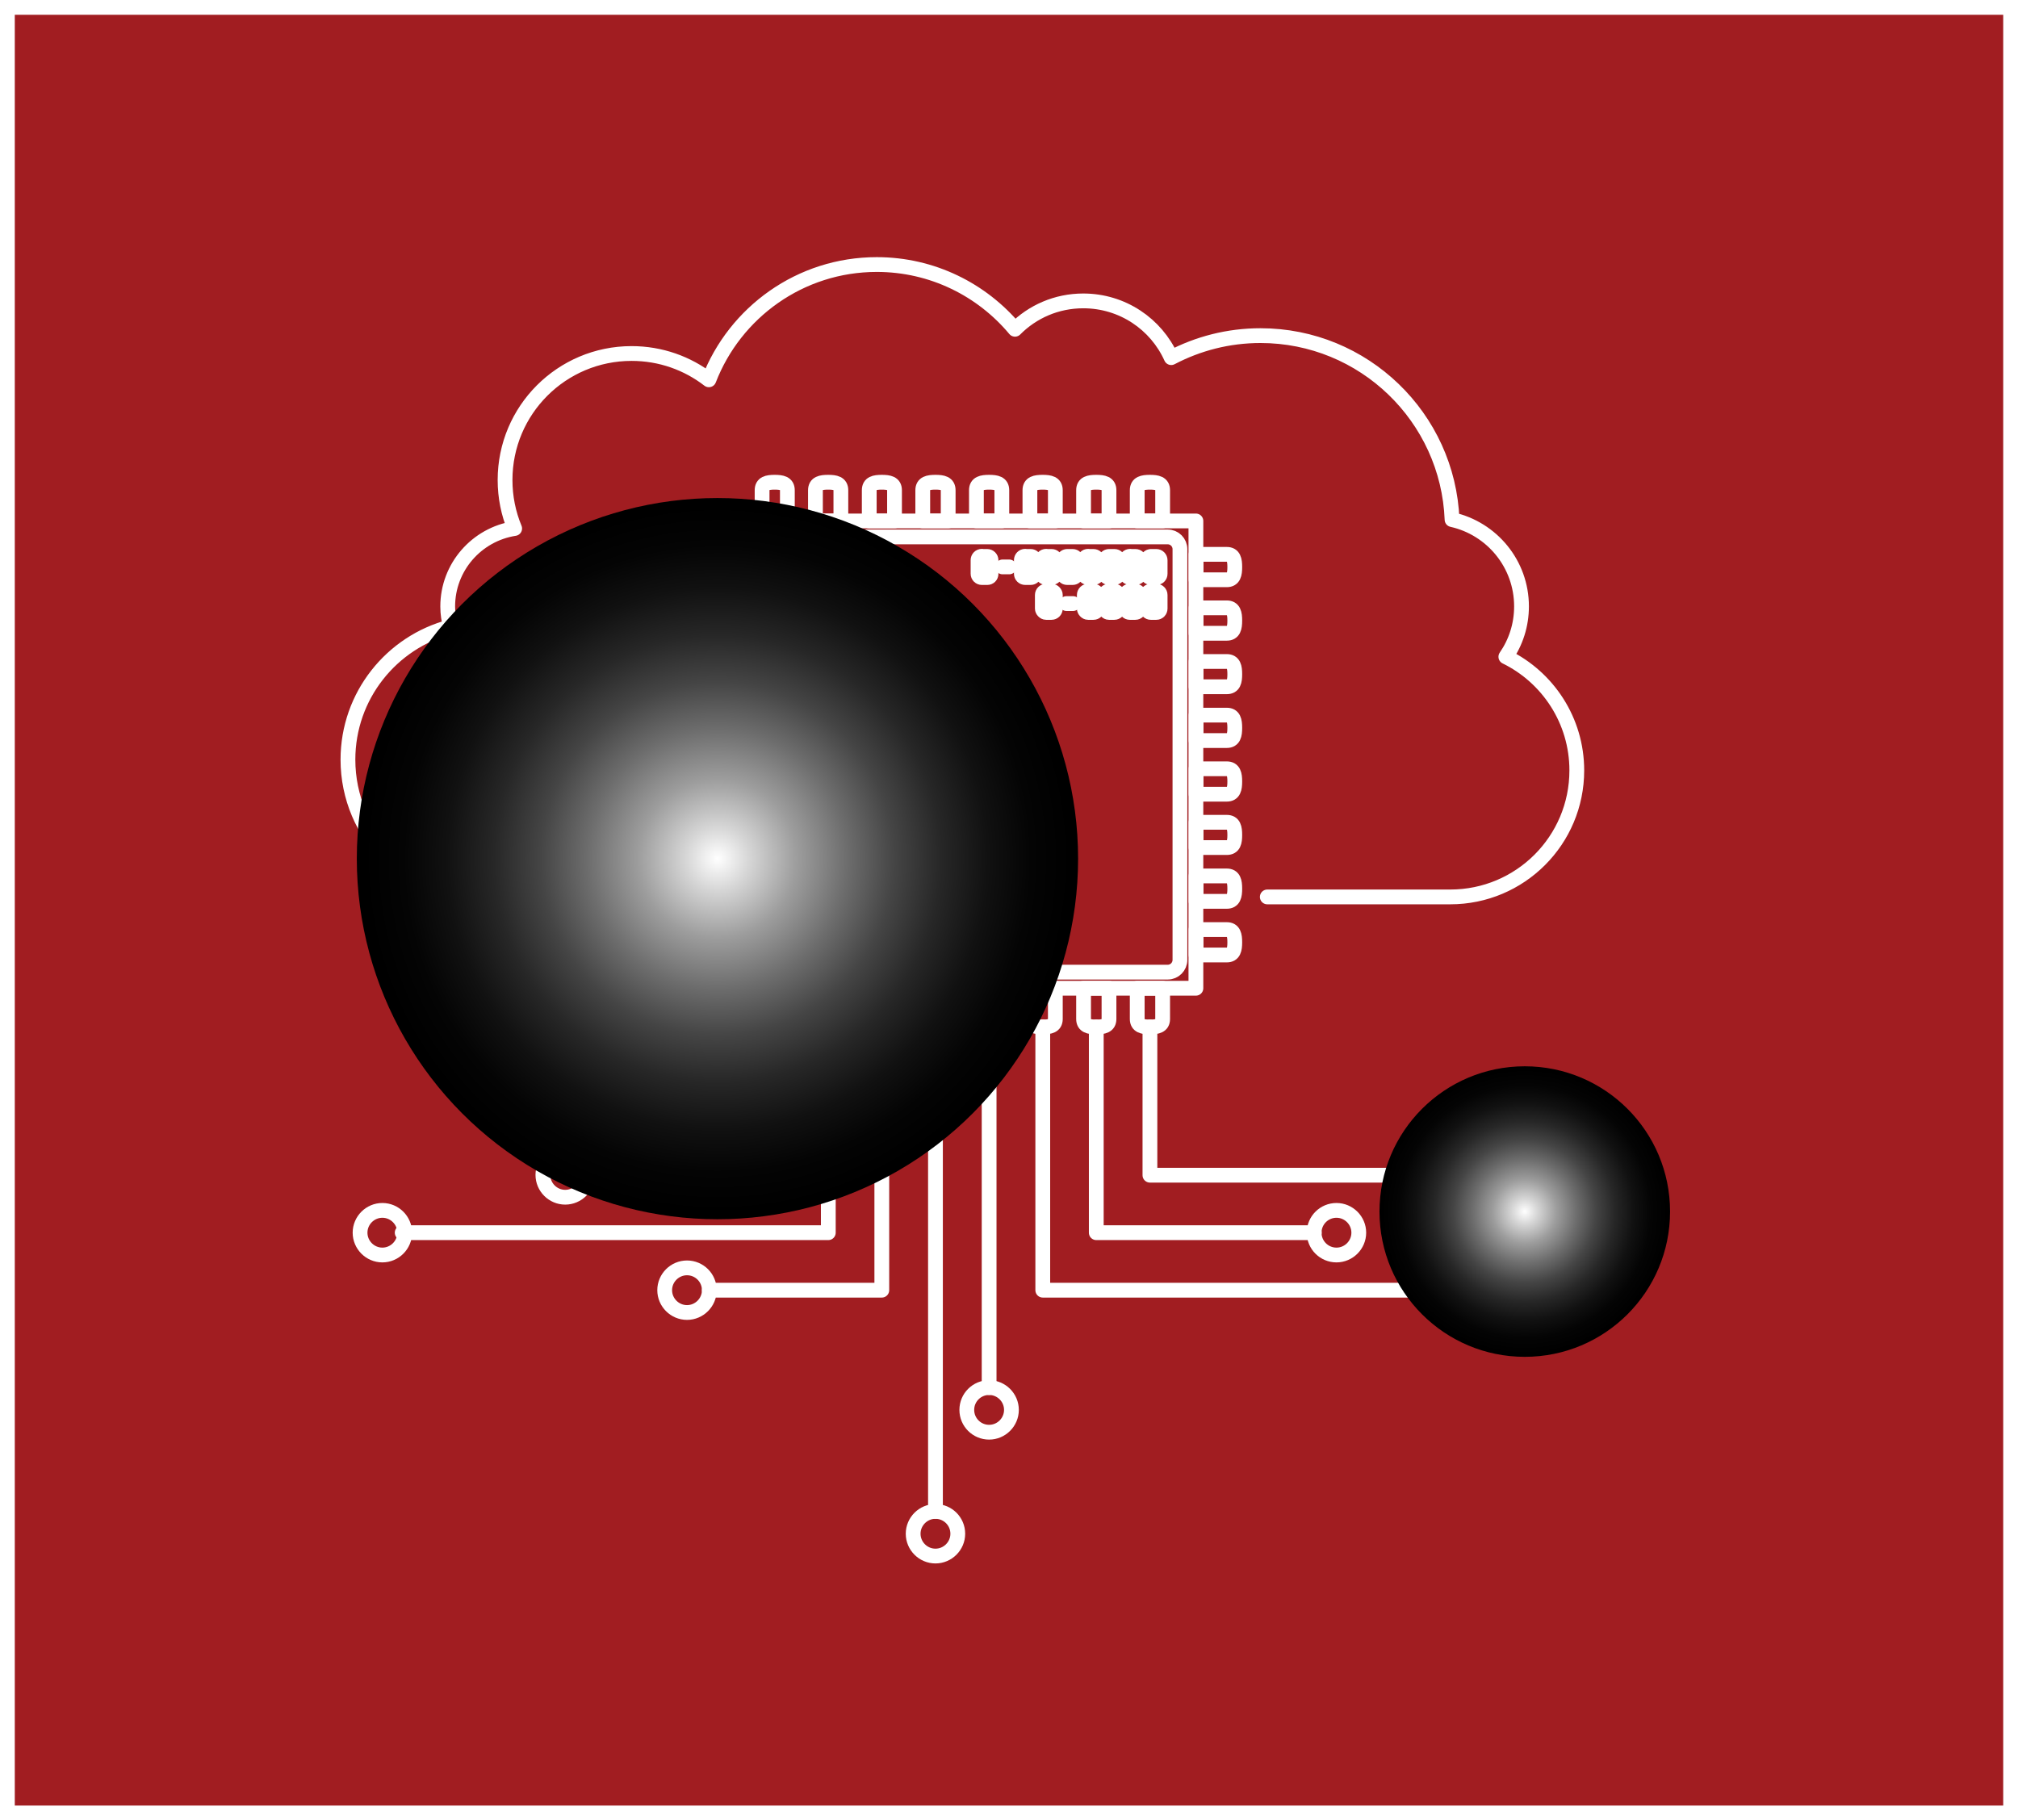 <?xml version="1.0" encoding="UTF-8"?>
<svg xmlns="http://www.w3.org/2000/svg" xmlns:xlink="http://www.w3.org/1999/xlink" viewBox="0 0 136.53 123.17">
  <rect x="0" y="0" width="136.53" height="123.17" fill="#808080" stroke="none"/>
  <defs>
    <style>
      .cls-1 {
        fill: url(#radial-gradient-2);
      }

      .cls-1, .cls-2 {
        mix-blend-mode: screen;
        stroke-width: 0px;
      }

      .cls-3 {
        fill: none;
        stroke-linecap: round;
        stroke-linejoin: round;
      }

      .cls-3, .cls-4 {
        stroke: #fff;
      }

      .cls-4 {
        fill: #a11d21;
        stroke-miterlimit: 10;
      }

      .cls-5 {
        isolation: isolate;
      }

      .cls-2 {
        fill: url(#radial-gradient);
      }
    </style>
    <radialGradient id="radial-gradient" cx="103.16" cy="81.98" fx="103.16" fy="81.98" r="9.83" gradientUnits="userSpaceOnUse">
      <stop offset="0" stop-color="#fff"/>
      <stop offset=".09" stop-color="#d5d5d5"/>
      <stop offset=".22" stop-color="#9d9d9d"/>
      <stop offset=".36" stop-color="#6d6d6d"/>
      <stop offset=".49" stop-color="#454545"/>
      <stop offset=".62" stop-color="#272727"/>
      <stop offset=".75" stop-color="#111"/>
      <stop offset=".87" stop-color="#040404"/>
      <stop offset=".98" stop-color="#000"/>
    </radialGradient>
    <radialGradient id="radial-gradient-2" cx="48.54" cy="58.1" fx="48.54" fy="58.1" r="24.4" xlink:href="#radial-gradient"/>
  </defs>
  <g class="cls-5">
    <g id="Layer_2" data-name="Layer 2">
      <g id="Capa_1" data-name="Capa 1">
        <g>
          <rect class="cls-4" x=".5" y=".5" width="135.53" height="122.17"/>
          <g>
            <g>
              <g>
                <path class="cls-3" d="M85.74,60.69h12.38c4.73,0,8.56-3.83,8.56-8.56,0-3.38-1.96-6.3-4.8-7.69.67-.97,1.06-2.14,1.06-3.41,0-2.87-2.01-5.27-4.7-5.87-.27-6.92-5.97-12.45-12.96-12.45-2.18,0-4.23.54-6.04,1.49-1.02-2.27-3.3-3.84-5.95-3.84-1.81,0-3.44.73-4.62,1.92-2.23-2.67-5.59-4.38-9.35-4.38-5.18,0-9.6,3.24-11.36,7.8-1.45-1.12-3.26-1.78-5.23-1.78-4.73,0-8.56,3.83-8.56,8.56,0,1.16.23,2.27.65,3.28-2.57.4-4.53,2.61-4.53,5.28,0,.48.07.93.19,1.37-3.99,1.04-6.94,4.67-6.94,8.99,0,5.13,4.16,9.3,9.3,9.3h11.83"/>
                <g>
                  <g>
                    <rect class="cls-3" x="49.29" y="35.25" width="31.62" height="31.62"/>
                    <path class="cls-3" d="M51.21,36.33h27.79c.46,0,.83.37.83.83v27.79c0,.46-.37.83-.83.83h-27.79c-.46,0-.83-.37-.83-.83v-27.79c0-.46.37-.83.83-.83Z"/>
                    <g>
                      <path class="cls-3" d="M49.29,37.51h-2.08c-.47,0-.54.38-.54.86s.07.86.54.86h2.08v-1.71Z"/>
                      <path class="cls-3" d="M49.29,41.13h-2.08c-.47,0-.54.38-.54.86s.07.86.54.86h2.08v-1.71Z"/>
                      <path class="cls-3" d="M49.29,44.76h-2.08c-.47,0-.54.38-.54.86s.07.85.54.85h2.08v-1.71Z"/>
                      <path class="cls-3" d="M49.29,48.39h-2.08c-.47,0-.54.38-.54.86s.07.86.54.86h2.08v-1.71Z"/>
                      <path class="cls-3" d="M49.29,52.02h-2.08c-.47,0-.54.38-.54.86s.07.86.54.86h2.08v-1.71Z"/>
                      <path class="cls-3" d="M49.29,55.64h-2.08c-.47,0-.54.38-.54.86s.07.85.54.85h2.08v-1.71Z"/>
                      <path class="cls-3" d="M49.29,59.27h-2.08c-.47,0-.54.38-.54.86s.07.86.54.86h2.08v-1.71Z"/>
                      <path class="cls-3" d="M49.29,62.9h-2.08c-.47,0-.54.38-.54.86s.07.86.54.86h2.08v-1.71Z"/>
                    </g>
                    <g>
                      <path class="cls-3" d="M80.92,37.51h2.08c.47,0,.54.38.54.86s-.07.86-.54.86h-2.08v-1.71Z"/>
                      <path class="cls-3" d="M80.92,41.13h2.08c.47,0,.54.38.54.86s-.07.86-.54.86h-2.08v-1.71Z"/>
                      <path class="cls-3" d="M80.92,44.76h2.08c.47,0,.54.38.54.86s-.07.85-.54.85h-2.08v-1.71Z"/>
                      <path class="cls-3" d="M80.92,48.39h2.08c.47,0,.54.38.54.86s-.07.86-.54.86h-2.08v-1.71Z"/>
                      <path class="cls-3" d="M80.92,52.02h2.08c.47,0,.54.38.54.86s-.07.86-.54.86h-2.08v-1.71Z"/>
                      <path class="cls-3" d="M80.92,55.64h2.08c.47,0,.54.38.54.86s-.07.85-.54.85h-2.08v-1.71Z"/>
                      <path class="cls-3" d="M80.92,59.27h2.08c.47,0,.54.38.54.86s-.07.86-.54.86h-2.08v-1.71Z"/>
                      <path class="cls-3" d="M80.92,62.9h2.08c.47,0,.54.38.54.86s-.07.86-.54.86h-2.08v-1.71Z"/>
                    </g>
                    <g>
                      <path class="cls-3" d="M78.66,35.25v-2.08c0-.47-.38-.54-.86-.54s-.86.07-.86.54v2.08h1.71Z"/>
                      <path class="cls-3" d="M75.03,35.25v-2.08c0-.47-.38-.54-.86-.54s-.86.07-.86.54v2.08h1.71Z"/>
                      <path class="cls-3" d="M71.4,35.25v-2.08c0-.47-.38-.54-.86-.54s-.86.07-.86.54v2.08h1.71Z"/>
                      <path class="cls-3" d="M67.78,35.25v-2.08c0-.47-.38-.54-.86-.54s-.86.07-.86.54v2.08h1.71Z"/>
                      <path class="cls-3" d="M64.15,35.25v-2.08c0-.47-.38-.54-.86-.54s-.86.07-.86.54v2.08h1.71Z"/>
                      <path class="cls-3" d="M60.52,35.25v-2.08c0-.47-.38-.54-.86-.54s-.85.07-.85.54v2.08h1.71Z"/>
                      <path class="cls-3" d="M56.89,35.25v-2.08c0-.47-.38-.54-.86-.54s-.86.07-.86.54v2.08h1.71Z"/>
                      <path class="cls-3" d="M53.27,35.25v-2.08c0-.47-.38-.54-.86-.54s-.85.07-.85.54v2.08h1.71Z"/>
                    </g>
                    <g>
                      <path class="cls-3" d="M78.66,66.87v2.08c0,.47-.38.54-.86.54s-.86-.07-.86-.54v-2.08h1.71Z"/>
                      <path class="cls-3" d="M75.03,66.87v2.08c0,.47-.38.54-.86.54s-.86-.07-.86-.54v-2.08h1.71Z"/>
                      <path class="cls-3" d="M71.4,66.87v2.08c0,.47-.38.54-.86.54s-.86-.07-.86-.54v-2.08h1.71Z"/>
                      <path class="cls-3" d="M67.78,66.87v2.08c0,.47-.38.54-.86.54s-.86-.07-.86-.54v-2.08h1.71Z"/>
                      <path class="cls-3" d="M64.15,66.87v2.08c0,.47-.38.54-.86.54s-.86-.07-.86-.54v-2.08h1.71Z"/>
                      <path class="cls-3" d="M60.52,66.87v2.08c0,.47-.38.54-.86.54s-.85-.07-.85-.54v-2.08h1.71Z"/>
                      <path class="cls-3" d="M56.89,66.87v2.08c0,.47-.38.54-.86.54s-.86-.07-.86-.54v-2.08h1.71Z"/>
                      <path class="cls-3" d="M53.27,66.87v2.08c0,.47-.38.54-.86.54s-.85-.07-.85-.54v-2.08h1.71Z"/>
                    </g>
                  </g>
                  <g>
                    <path class="cls-3" d="M77.86,37.65h.37c.14,0,.26.11.26.26v.92c0,.14-.11.25-.25.25h-.37c-.14,0-.25-.11-.25-.25v-.92c0-.14.11-.26.26-.26Z"/>
                    <path class="cls-3" d="M76.45,37.65h.37c.14,0,.26.11.26.26v.92c0,.14-.11.25-.25.25h-.37c-.14,0-.26-.11-.26-.26v-.92c0-.14.11-.26.26-.26Z"/>
                    <path class="cls-3" d="M75.03,37.65h.37c.14,0,.25.11.25.25v.93c0,.14-.11.25-.25.25h-.37c-.14,0-.25-.11-.25-.25v-.92c0-.14.11-.26.26-.26Z"/>
                    <path class="cls-3" d="M73.61,37.65h.37c.14,0,.26.11.26.26v.92c0,.14-.11.25-.25.25h-.37c-.14,0-.26-.11-.26-.26v-.92c0-.14.11-.26.26-.26Z"/>
                    <path class="cls-3" d="M72.2,37.65h.37c.14,0,.25.11.25.25v.93c0,.14-.11.25-.25.25h-.37c-.14,0-.25-.11-.25-.25v-.92c0-.14.11-.26.26-.26Z"/>
                    <path class="cls-3" d="M77.86,40h.37c.14,0,.26.11.26.26v.92c0,.14-.11.26-.26.26h-.37c-.14,0-.25-.11-.25-.25v-.93c0-.14.11-.26.26-.26Z"/>
                    <path class="cls-3" d="M76.44,40h.37c.14,0,.26.11.26.26v.92c0,.14-.11.26-.26.26h-.37c-.14,0-.26-.11-.26-.26v-.92c0-.14.11-.26.26-.26Z"/>
                    <rect class="cls-3" x="74.77" y="40" width=".88" height="1.44" rx=".26" ry=".26"/>
                    <rect class="cls-3" x="73.36" y="40" width=".88" height="1.44" rx=".26" ry=".26"/>
                    <rect class="cls-3" x="70.52" y="40" width=".88" height="1.44" rx=".26" ry=".26"/>
                    <path class="cls-3" d="M70.78,37.65h.37c.14,0,.25.11.25.25v.93c0,.14-.11.25-.25.25h-.37c-.14,0-.26-.11-.26-.26v-.92c0-.14.11-.26.26-.26Z"/>
                    <path class="cls-3" d="M69.36,37.65h.37c.14,0,.25.11.25.25v.93c0,.14-.11.25-.25.25h-.37c-.14,0-.26-.11-.26-.26v-.92c0-.14.11-.26.26-.26Z"/>
                    <path class="cls-3" d="M66.42,37.65h.37c.14,0,.26.11.26.26v.92c0,.14-.11.25-.25.25h-.37c-.14,0-.26-.11-.26-.26v-.92c0-.14.11-.26.26-.26Z"/>
                    <line class="cls-3" x1="68.28" y1="38.36" x2="67.83" y2="38.36"/>
                    <line class="cls-3" x1="72.6" y1="40.84" x2="72.15" y2="40.84"/>
                  </g>
                </g>
                <polyline class="cls-3" points="39.67 79.52 52.41 79.52 52.41 69.49"/>
                <polyline class="cls-3" points="27.21 83.41 56.04 83.41 56.04 69.49"/>
                <polyline class="cls-3" points="47.99 87.3 59.66 87.3 59.66 69.49"/>
                <polyline class="cls-3" points="105.17 79.52 77.8 79.52 77.8 69.49"/>
                <polyline class="cls-3" points="88.92 83.41 74.17 83.41 74.17 69.49"/>
                <polyline class="cls-3" points="99.24 87.3 70.55 87.3 70.55 69.49"/>
                <line class="cls-3" x1="63.29" y1="69.49" x2="63.29" y2="102.27"/>
                <line class="cls-3" x1="66.92" y1="69.49" x2="66.92" y2="93.89"/>
              </g>
              <path class="cls-3" d="M39.75,79.5c0,.83-.68,1.51-1.51,1.51s-1.51-.68-1.51-1.51.68-1.51,1.51-1.51,1.51.67,1.51,1.51Z"/>
              <path class="cls-3" d="M27.38,83.41c0,.83-.68,1.51-1.51,1.51s-1.51-.68-1.51-1.51.68-1.51,1.51-1.51,1.51.68,1.51,1.51Z"/>
              <path class="cls-3" d="M47.99,87.3c0,.83-.68,1.51-1.51,1.51s-1.51-.68-1.51-1.51.68-1.51,1.51-1.51,1.51.67,1.51,1.51Z"/>
              <path class="cls-3" d="M64.8,103.78c0,.83-.68,1.51-1.51,1.51s-1.51-.68-1.51-1.51.68-1.51,1.51-1.51,1.51.67,1.51,1.51Z"/>
              <path class="cls-3" d="M68.43,95.4c0,.83-.68,1.51-1.51,1.51s-1.51-.67-1.51-1.51.68-1.51,1.51-1.51,1.51.68,1.51,1.51Z"/>
              <path class="cls-3" d="M102.25,87.3c0,.83-.68,1.51-1.51,1.51s-1.51-.67-1.51-1.51.68-1.51,1.51-1.51,1.51.67,1.51,1.51Z"/>
              <path class="cls-3" d="M91.93,83.41c0,.83-.68,1.51-1.51,1.51s-1.51-.67-1.51-1.51.68-1.51,1.51-1.51,1.51.68,1.51,1.51Z"/>
              <path class="cls-3" d="M108.18,79.5c0,.83-.67,1.51-1.51,1.51s-1.51-.68-1.51-1.51.67-1.51,1.51-1.51,1.51.67,1.51,1.51Z"/>
            </g>
            <path class="cls-2" d="M112.99,81.98c0,5.43-4.4,9.83-9.83,9.83s-9.83-4.4-9.83-9.83,4.4-9.83,9.83-9.83,9.83,4.4,9.83,9.83Z"/>
            <circle class="cls-1" cx="48.54" cy="58.1" r="24.4"/>
          </g>
        </g>
      </g>
    </g>
  </g>
</svg>